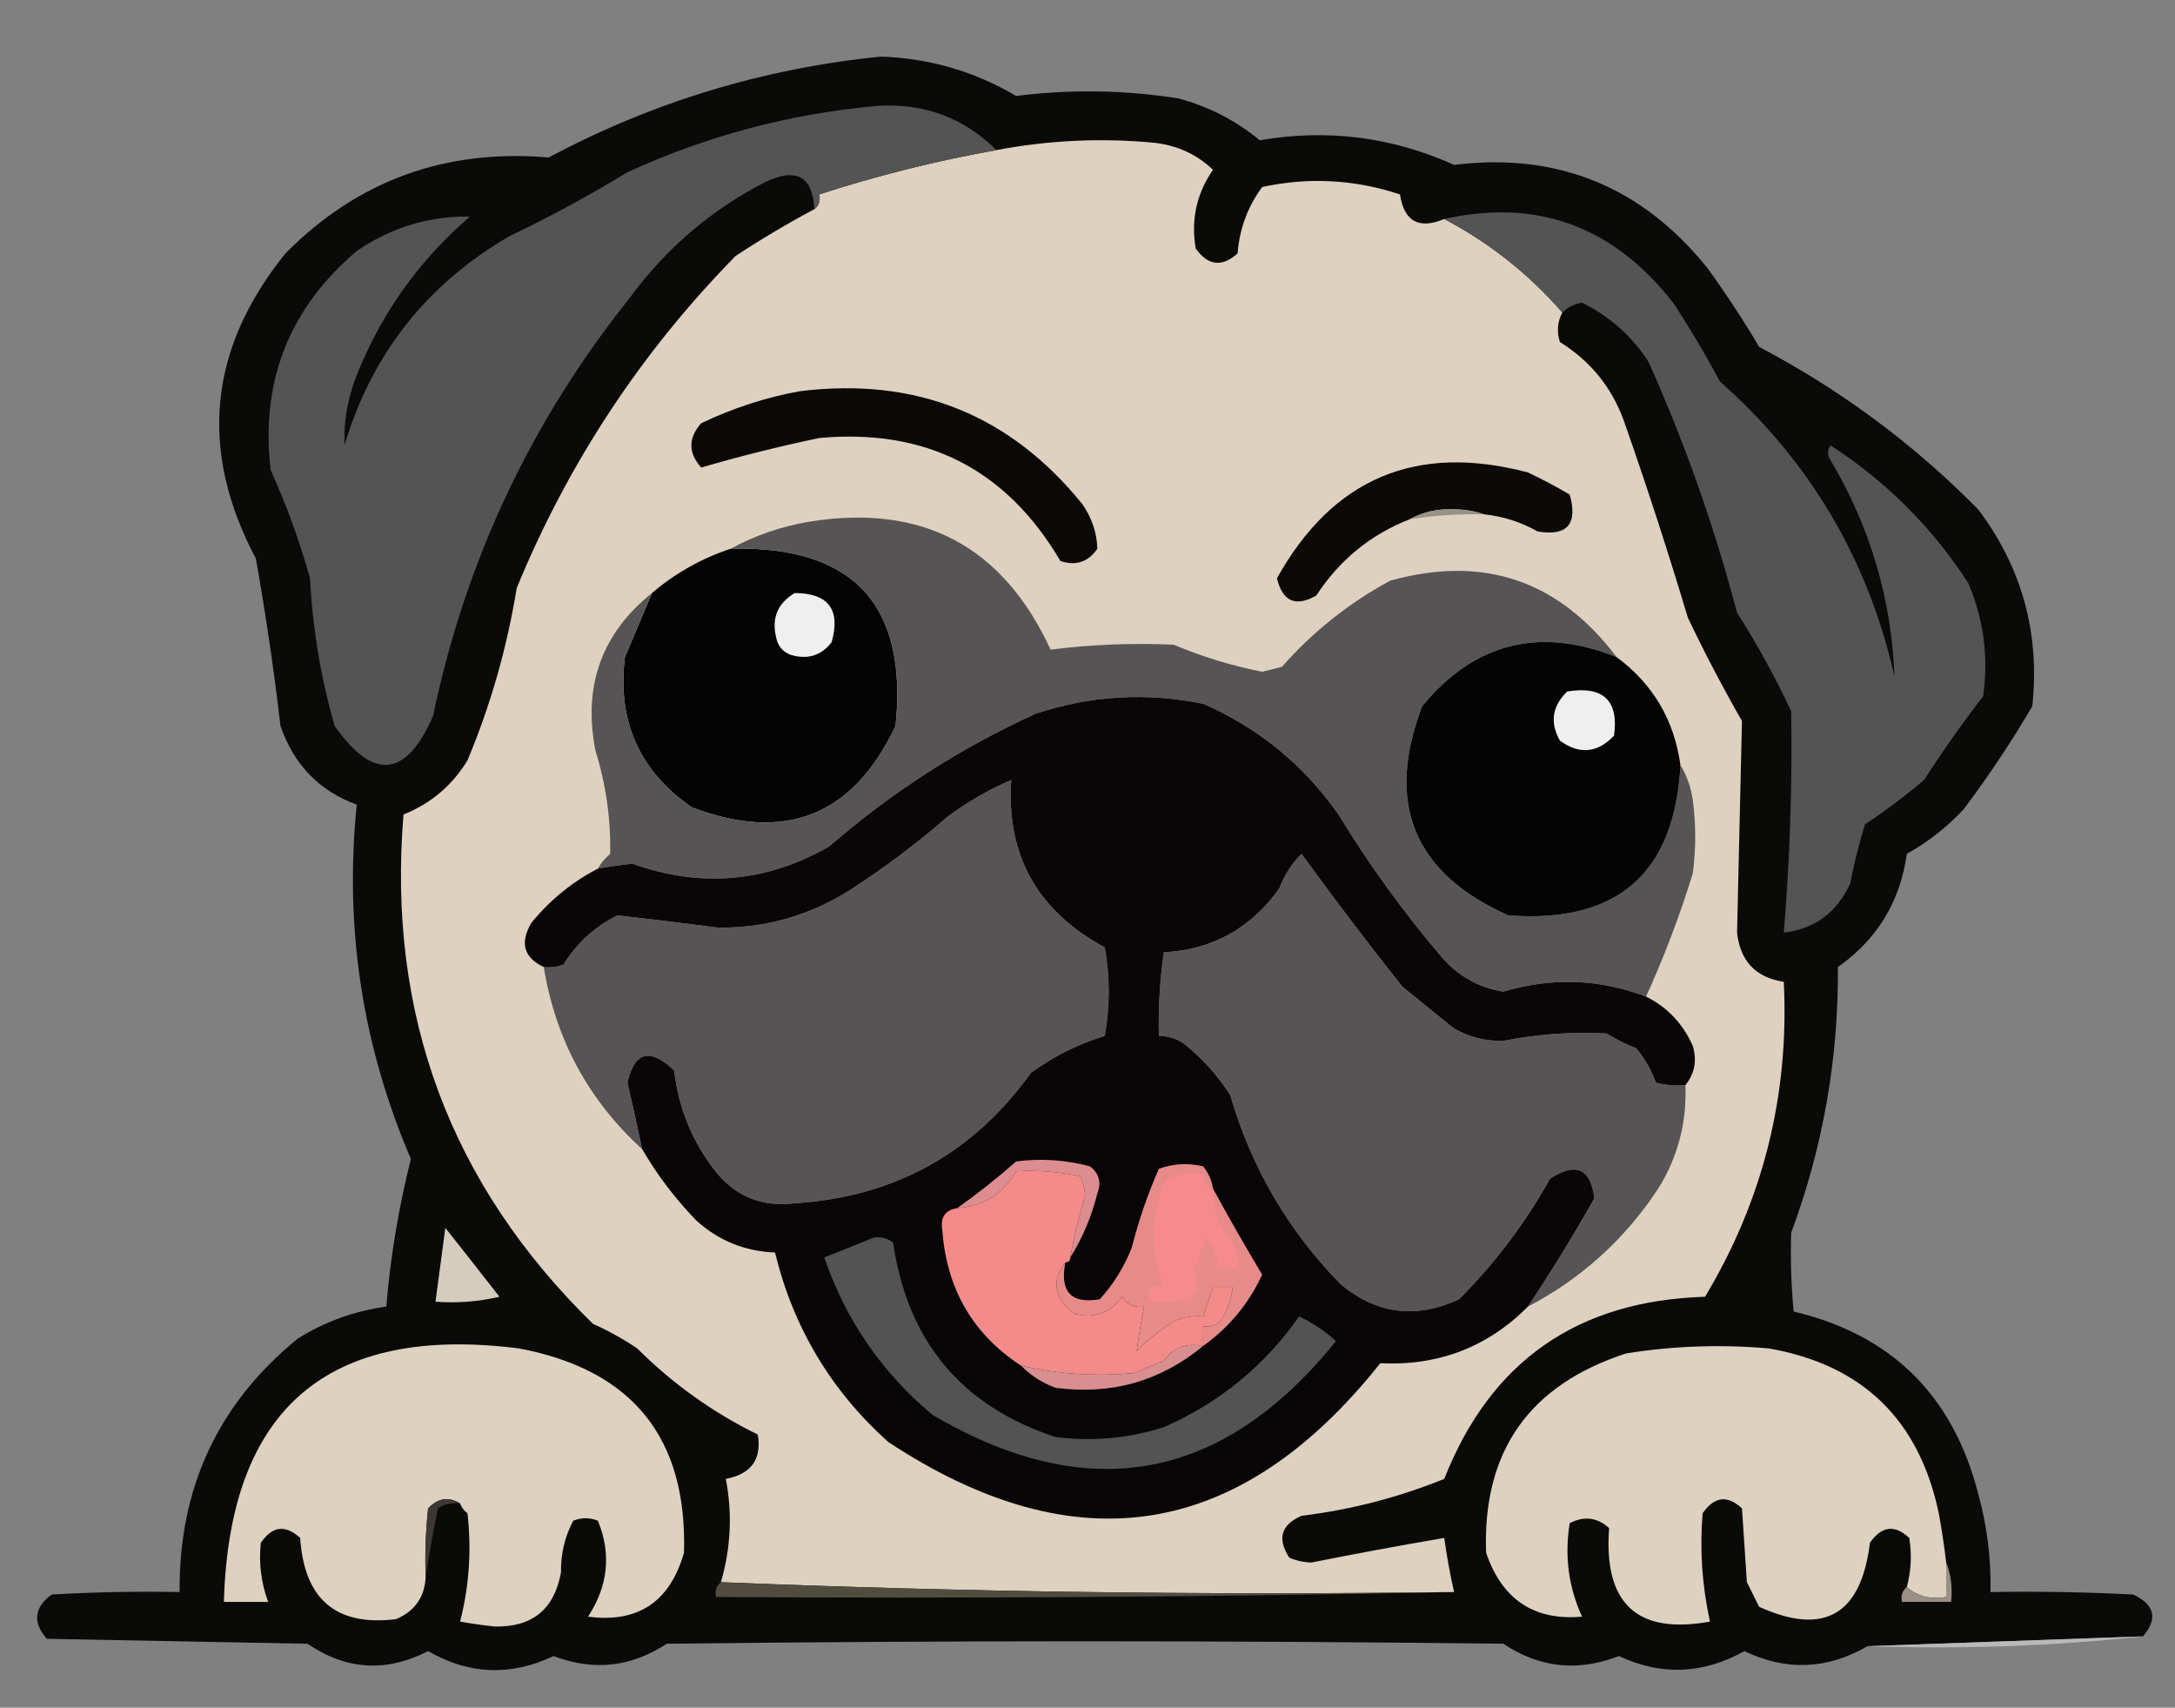 <?xml version="1.0" encoding="UTF-8"?>
<!DOCTYPE svg PUBLIC "-//W3C//DTD SVG 1.1//EN" "http://www.w3.org/Graphics/SVG/1.1/DTD/svg11.dtd">
<svg xmlns="http://www.w3.org/2000/svg" version="1.1" width="442px" height="347px" style="shape-rendering:geometricPrecision; text-rendering:geometricPrecision; image-rendering:optimizeQuality; fill-rule:evenodd; clip-rule:evenodd" xmlns:xlink="http://www.w3.org/1999/xlink">
<rect width="100%" height="100%" fill="#808080" stroke="none"/>
<g><path style="opacity:0" fill="#fdfdfd" d="M -0.5,-0.5 C 146.833,-0.5 294.167,-0.5 441.5,-0.5C 441.5,115.167 441.5,230.833 441.5,346.5C 294.167,346.5 146.833,346.5 -0.5,346.5C -0.5,230.833 -0.5,115.167 -0.5,-0.5 Z"/></g>
<g><path style="opacity:1" fill="#0a0a09" d="M 435.5,332.5 C 416.735,333.155 398.069,333.821 379.5,334.5C 371.313,339.246 362.98,339.579 354.5,335.5C 346.066,340.199 337.566,340.533 329,336.5C 320.684,339.745 312.851,338.911 305.5,334C 248.833,333.333 192.167,333.333 135.5,334C 128.256,338.765 120.589,339.598 112.5,336.5C 103.804,340.625 95.304,340.292 87,335.5C 78.495,339.865 70.328,339.365 62.5,334C 44.833,333.667 27.167,333.333 9.5,333C 6.595,329.626 6.928,326.626 10.5,324C 19.16,323.5 27.827,323.334 36.5,323.5C 36.315,302.376 44.315,285.21 60.5,272C 66.057,268.537 72.057,266.371 78.5,265.5C 79.352,255.342 81.019,245.342 83.5,235.5C 73.621,212.47 69.954,188.47 72.5,163.5C 64.881,160.712 59.714,155.379 57,147.5C 55.662,136.102 53.996,124.768 52,113.5C 40.351,91.55 42.351,70.883 58,51.5C 72.64,36.7 90.473,30.2 111.5,32C 132.651,20.727 155.151,13.894 179,11.5C 188.891,11.841 198.058,14.508 206.5,19.5C 217.518,18.107 228.518,18.274 239.5,20C 245.659,21.662 251.159,24.495 256,28.5C 269.667,26.141 282.834,27.808 295.5,33.5C 316.518,30.922 333.684,37.922 347,54.5C 350.749,59.662 354.249,64.996 357.5,70.5C 374.027,79.184 388.86,90.184 402,103.5C 410.915,115.347 414.582,128.681 413,143.5C 408.756,150.751 404.089,157.751 399,164.5C 395.62,168.103 391.787,171.103 387.5,173.5C 386.156,183.188 381.489,190.855 373.5,196.5C 373.629,215.101 370.462,233.101 364,250.5C 363.831,255.828 363.998,261.162 364.5,266.5C 384.376,271.209 396.876,283.542 402,303.5C 403.813,310.046 404.647,316.713 404.5,323.5C 414.172,323.334 423.839,323.5 433.5,324C 437.892,326.063 438.559,328.897 435.5,332.5 Z"/></g>
<g><path style="opacity:1" fill="#ded1bf" d="M 293.5,44.5 C 302.656,49.317 310.656,55.65 317.5,63.5C 316.489,65.402 316.322,67.402 317,69.5C 323.195,73.357 327.528,78.691 330,85.5C 334.643,98.738 338.976,112.071 343,125.5C 346.397,132.626 350.063,139.626 354,146.5C 353.667,160.833 353.333,175.167 353,189.5C 353.644,195.31 356.811,198.643 362.5,199.5C 363.636,222.496 358.303,243.83 346.5,263.5C 320.578,264.274 302.911,276.607 293.5,300.5C 284.191,304.276 274.525,306.776 264.5,308C 260.337,309.816 259.503,312.649 262,316.5C 263.4,317.116 264.9,317.449 266.5,317.5C 275.48,315.704 284.48,314.037 293.5,312.5C 294.008,316.197 294.674,319.864 295.5,323.5C 245.489,324.162 195.822,323.495 146.5,321.5C 148.521,314.567 148.854,307.567 147.5,300.5C 152.665,299.52 154.832,296.52 154,291.5C 144.865,287.016 136.698,281.183 129.5,274C 126.661,272.08 123.661,270.413 120.5,269C 91.487,240.637 78.653,206.137 82,165.5C 87.559,163.273 91.893,159.607 95,154.5C 99.711,143.249 103.044,131.582 105,119.5C 115.481,94.04 130.315,71.54 149.5,52C 154.764,48.542 160.097,45.375 165.5,42.5C 166.404,41.791 166.737,40.791 166.5,39.5C 178.402,35.635 190.402,32.635 202.5,30.5C 213.052,28.491 223.719,27.991 234.5,29C 239.2,29.52 243.2,31.353 246.5,34.5C 243.15,39.377 241.983,44.711 243,50.5C 245.496,54.002 248.329,54.335 251.5,51.5C 251.89,46.493 253.557,41.993 256.5,38C 265.952,35.954 275.285,36.454 284.5,39.5C 285.337,44.998 288.337,46.664 293.5,44.5 Z"/></g>
<g><path style="opacity:1" fill="#555455" d="M 202.5,30.5 C 190.402,32.635 178.402,35.635 166.5,39.5C 166.737,40.791 166.404,41.791 165.5,42.5C 165.144,35.815 161.811,33.981 155.5,37C 144.518,42.644 135.352,50.477 128,60.5C 107.928,85.599 94.595,113.932 88,145.5C 82.528,158.034 75.862,158.701 68,147.5C 65.199,137.711 63.533,127.711 63,117.5C 60.877,109.93 58.211,102.597 55,95.5C 52.909,77.52 58.742,62.687 72.5,51C 79.457,46.236 87.124,43.902 95.5,44C 84.813,53.223 76.98,64.389 72,77.5C 70.516,81.754 69.849,86.087 70,90.5C 75.54,71.953 86.707,57.786 103.5,48C 111.758,44.059 119.758,39.726 127.5,35C 143.72,27.557 160.72,23.057 178.5,21.5C 187.939,20.976 195.939,23.976 202.5,30.5 Z"/></g>
<g><path style="opacity:1" fill="#555455" d="M 317.5,63.5 C 310.656,55.65 302.656,49.317 293.5,44.5C 312.344,40.287 327.844,45.954 340,61.5C 343.422,66.677 346.589,72.011 349.5,77.5C 367.765,93.62 379.598,113.62 385,137.5C 384.395,121.75 380.062,107.083 372,93.5C 371.333,92.5 371.333,91.5 372,90.5C 383.333,97.833 392.667,107.167 400,118.5C 403.132,125.889 404.132,133.555 403,141.5C 398.754,146.991 394.754,152.658 391,158.5C 387.179,161.743 383.179,164.743 379,167.5C 377.788,171.427 376.788,175.427 376,179.5C 373.305,185.417 368.805,188.75 362.5,189.5C 363.747,174.523 364.247,159.523 364,144.5C 360.768,137.599 357.101,130.933 353,124.5C 348.383,106.982 342.383,89.982 335,73.5C 331.59,68.256 327.09,64.256 321.5,61.5C 319.927,61.752 318.594,62.418 317.5,63.5 Z"/></g>
<g><path style="opacity:1" fill="#0b0908" d="M 162.5,79.5 C 186.092,76.56 205.259,84.226 220,102.5C 221.914,105.298 222.914,108.298 223,111.5C 221.136,114.207 218.636,115.041 215.5,114C 204.53,95.348 188.197,87.014 166.5,89C 158.308,90.715 150.308,92.715 142.5,95C 139.833,92 139.833,89 142.5,86C 148.985,82.906 155.651,80.739 162.5,79.5 Z"/></g>
<g><path style="opacity:1" fill="#0c0a08" d="M 301.5,104.5 C 299.696,103.838 297.696,103.505 295.5,103.5C 292.186,103.343 289.186,104.009 286.5,105.5C 278.56,108.598 272.227,113.765 267.5,121C 263.307,123.405 260.641,122.238 259.5,117.5C 270.836,97.171 287.836,90.004 310.5,96C 313.381,97.358 316.214,98.858 319,100.5C 320.668,106.493 318.502,108.993 312.5,108C 309.072,106.06 305.406,104.894 301.5,104.5 Z"/></g>
<g><path style="opacity:1" fill="#969288" d="M 301.5,104.5 C 296.463,104.413 291.463,104.746 286.5,105.5C 289.186,104.009 292.186,103.343 295.5,103.5C 297.696,103.505 299.696,103.838 301.5,104.5 Z"/></g>
<g><path style="opacity:1" fill="#040404" d="M 148.5,111.5 C 173.356,110.854 184.522,122.854 182,147.5C 173.35,165.796 159.517,171.296 140.5,164C 129.886,156.601 125.386,146.434 127,133.5C 128.87,129.104 130.703,124.771 132.5,120.5C 137.213,116.475 142.546,113.475 148.5,111.5 Z"/></g>
<g><path style="opacity:1" fill="#565455" d="M 328.5,133.5 C 312.791,127.27 299.625,130.604 289,143.5C 281.467,163.258 287.3,177.424 306.5,186C 328.649,187.677 340.315,177.51 341.5,155.5C 342.776,157.562 343.61,159.896 344,162.5C 344.667,167.5 344.667,172.5 344,177.5C 341.334,186.141 338.167,194.474 334.5,202.5C 324.979,198.893 315.313,198.56 305.5,201.5C 300.513,200.69 296.347,198.357 293,194.5C 285.226,185.393 278.226,175.726 272,165.5C 264.916,155.412 255.749,147.912 244.5,143C 232.988,140.656 221.655,141.323 210.5,145C 195.198,151.967 181.198,160.967 168.5,172C 155.751,179.302 142.418,180.468 128.5,175.5C 126.142,175.753 123.808,176.086 121.5,176.5C 122.122,175.373 122.955,174.373 124,173.5C 124.14,166.377 123.14,159.377 121,152.5C 118.435,139.37 122.269,128.703 132.5,120.5C 130.703,124.771 128.87,129.104 127,133.5C 125.386,146.434 129.886,156.601 140.5,164C 159.517,171.296 173.35,165.796 182,147.5C 184.522,122.854 173.356,110.854 148.5,111.5C 153.444,108.796 158.777,106.962 164.5,106C 187.455,102.309 203.788,110.976 213.5,132C 221.758,130.956 230.092,130.623 238.5,131C 244.331,133.457 250.331,135.29 256.5,136.5C 257.833,136.167 259.167,135.833 260.5,135.5C 266.825,128.335 274.159,122.502 282.5,118C 301.392,112.72 316.725,117.887 328.5,133.5 Z"/></g>
<g><path style="opacity:1" fill="#efefef" d="M 161.5,120.5 C 168.369,120.538 170.869,123.871 169,130.5C 166.833,133.287 163.999,134.12 160.5,133C 159.333,132.5 158.5,131.667 158,130.5C 156.581,126.082 157.748,122.749 161.5,120.5 Z"/></g>
<g><path style="opacity:1" fill="#040404" d="M 328.5,133.5 C 335.905,138.971 340.239,146.305 341.5,155.5C 340.315,177.51 328.649,187.677 306.5,186C 287.3,177.424 281.467,163.258 289,143.5C 299.625,130.604 312.791,127.27 328.5,133.5 Z"/></g>
<g><path style="opacity:1" fill="#efefef" d="M 318.5,140.5 C 325.827,139.329 328.994,142.329 328,149.5C 324.61,153.032 320.943,153.366 317,150.5C 314.925,146.794 315.425,143.461 318.5,140.5 Z"/></g>
<g><path style="opacity:1" fill="#565455" d="M 130.5,233.5 C 119.579,223.551 112.913,211.218 110.5,196.5C 111.873,196.657 113.207,196.49 114.5,196C 117.241,191.589 120.908,188.256 125.5,186C 132.259,186.762 139.093,187.595 146,188.5C 155.573,188.565 164.407,186.065 172.5,181C 179.524,176.487 186.191,171.487 192.5,166C 196.539,162.981 200.872,160.481 205.5,158.5C 204.471,173.761 210.804,185.095 224.5,192.5C 225.578,198.492 225.578,204.492 224.5,210.5C 219.121,212.133 214.121,214.633 209.5,218C 197.74,234.383 181.74,243.216 161.5,244.5C 154.655,245.327 149.155,242.994 145,237.5C 140.519,231.593 137.852,224.926 137,217.5C 132.099,212.847 128.933,213.68 127.5,220C 128.566,224.496 129.566,228.996 130.5,233.5 Z"/></g>
<g><path style="opacity:1" fill="#565455" d="M 342.5,220.5 C 342.819,228.047 340.985,235.047 337,241.5C 330.192,251.811 321.359,259.811 310.5,265.5C 315.229,258.39 319.729,251.056 324,243.5C 323.269,237.406 320.269,236.073 315,239.5C 309.955,248.541 303.788,256.708 296.5,264C 287.832,268.057 279.832,267.057 272.5,261C 261.801,250.112 254.301,237.279 250,222.5C 247.399,218.445 244.232,214.945 240.5,212C 238.975,210.991 237.308,210.491 235.5,210.5C 235.375,204.797 235.708,199.13 236.5,193.5C 246.345,192.991 254.178,188.657 260,180.5C 261.015,177.79 262.515,175.457 264.5,173.5C 271.11,182.618 277.944,191.618 285,200.5C 288.5,203.333 292,206.167 295.5,209C 298.6,210.755 301.933,211.589 305.5,211.5C 312.454,210.117 319.454,209.617 326.5,210C 328.377,211.185 330.377,212.185 332.5,213C 334.266,215.096 335.599,217.429 336.5,220C 338.473,220.495 340.473,220.662 342.5,220.5 Z"/></g>
<g><path style="opacity:1" fill="#080606" d="M 334.5,202.5 C 338.811,204.647 341.978,207.98 344,212.5C 344.891,215.498 344.391,218.164 342.5,220.5C 340.473,220.662 338.473,220.495 336.5,220C 335.599,217.429 334.266,215.096 332.5,213C 330.377,212.185 328.377,211.185 326.5,210C 319.454,209.617 312.454,210.117 305.5,211.5C 301.933,211.589 298.6,210.755 295.5,209C 292,206.167 288.5,203.333 285,200.5C 277.944,191.618 271.11,182.618 264.5,173.5C 262.515,175.457 261.015,177.79 260,180.5C 254.178,188.657 246.345,192.991 236.5,193.5C 235.708,199.13 235.375,204.797 235.5,210.5C 237.308,210.491 238.975,210.991 240.5,212C 244.232,214.945 247.399,218.445 250,222.5C 254.301,237.279 261.801,250.112 272.5,261C 279.832,267.057 287.832,268.057 296.5,264C 303.788,256.708 309.955,248.541 315,239.5C 320.269,236.073 323.269,237.406 324,243.5C 319.729,251.056 315.229,258.39 310.5,265.5C 302.286,273.742 292.286,277.575 280.5,277C 252.006,312.833 218.673,318.167 180.5,293C 168.851,282.535 161.185,269.701 157.5,254.5C 151.37,254.267 146.036,252.101 141.5,248C 137.202,243.55 133.535,238.717 130.5,233.5C 129.566,228.996 128.566,224.496 127.5,220C 128.933,213.68 132.099,212.847 137,217.5C 137.852,224.926 140.519,231.593 145,237.5C 149.155,242.994 154.655,245.327 161.5,244.5C 181.74,243.216 197.74,234.383 209.5,218C 214.121,214.633 219.121,212.133 224.5,210.5C 225.578,204.492 225.578,198.492 224.5,192.5C 210.804,185.095 204.471,173.761 205.5,158.5C 200.872,160.481 196.539,162.981 192.5,166C 186.191,171.487 179.524,176.487 172.5,181C 164.407,186.065 155.573,188.565 146,188.5C 139.093,187.595 132.259,186.762 125.5,186C 120.908,188.256 117.241,191.589 114.5,196C 113.207,196.49 111.873,196.657 110.5,196.5C 106.429,194.565 105.596,191.565 108,187.5C 111.794,182.863 116.294,179.197 121.5,176.5C 123.808,176.086 126.142,175.753 128.5,175.5C 142.418,180.468 155.751,179.302 168.5,172C 181.198,160.967 195.198,151.967 210.5,145C 221.655,141.323 232.988,140.656 244.5,143C 255.749,147.912 264.916,155.412 272,165.5C 278.226,175.726 285.226,185.393 293,194.5C 296.347,198.357 300.513,200.69 305.5,201.5C 315.313,198.56 324.979,198.893 334.5,202.5 Z"/></g>
<g><path style="opacity:1" fill="#dd8d8f" d="M 217.5,255.5 C 218.266,251.268 219.266,247.102 220.5,243C 220.441,241.564 220.108,240.231 219.5,239C 215.181,238.095 210.848,237.762 206.5,238C 203.809,242.617 199.809,245.117 194.5,245.5C 198.613,242.594 202.613,239.427 206.5,236C 211.558,235.339 216.558,235.672 221.5,237C 223.363,238.418 223.863,240.251 223,242.5C 221.824,247.22 219.99,251.554 217.5,255.5 Z"/></g>
<g><path style="opacity:1" fill="#f38b8a" d="M 217.5,255.5 C 217.5,256.167 217.167,256.5 216.5,256.5C 213.562,260.392 214.229,263.892 218.5,267C 222.421,267.959 225.588,266.792 228,263.5C 229.049,265.107 230.549,265.773 232.5,265.5C 231.899,268.549 231.399,271.549 231,274.5C 233.268,272.238 235.768,270.238 238.5,268.5C 240.409,267.652 242.409,267.318 244.5,267.5C 245.167,265.5 245.833,263.5 246.5,261.5C 247.833,261.5 249.167,261.5 250.5,261.5C 250.246,264.014 249.413,266.348 248,268.5C 246.989,269.337 245.822,269.67 244.5,269.5C 244.5,270.833 244.5,272.167 244.5,273.5C 241.092,272.828 238.425,273.828 236.5,276.5C 234.5,277.333 232.5,278.167 230.5,279C 222.746,279.732 215.08,279.232 207.5,277.5C 197.708,271.103 192.375,261.936 191.5,250C 191.05,247.374 192.05,245.874 194.5,245.5C 199.809,245.117 203.809,242.617 206.5,238C 210.848,237.762 215.181,238.095 219.5,239C 220.108,240.231 220.441,241.564 220.5,243C 219.266,247.102 218.266,251.268 217.5,255.5 Z"/></g>
<g><path style="opacity:1" fill="#d4ccbc" d="M 90.5,249.5 C 94.147,254.097 97.814,258.764 101.5,263.5C 97.217,264.492 92.884,264.826 88.5,264.5C 89.167,259.5 89.833,254.5 90.5,249.5 Z"/></g>
<g><path style="opacity:1" fill="#e68b8a" d="M 246.5,241.5 C 249.687,247.368 253.02,253.201 256.5,259C 253.781,264.886 249.781,269.72 244.5,273.5C 244.5,272.167 244.5,270.833 244.5,269.5C 245.822,269.67 246.989,269.337 248,268.5C 249.413,266.348 250.246,264.014 250.5,261.5C 249.167,261.5 247.833,261.5 246.5,261.5C 245.833,263.5 245.167,265.5 244.5,267.5C 242.409,267.318 240.409,267.652 238.5,268.5C 235.768,270.238 233.268,272.238 231,274.5C 231.399,271.549 231.899,268.549 232.5,265.5C 230.549,265.773 229.049,265.107 228,263.5C 225.588,266.792 222.421,267.959 218.5,267C 214.229,263.892 213.562,260.392 216.5,256.5C 215.333,262.496 217.666,264.996 223.5,264C 226.293,260.919 228.46,257.419 230,253.5C 231.4,247.974 233.233,242.64 235.5,237.5C 238.438,236.425 241.438,236.259 244.5,237C 245.582,238.33 246.249,239.83 246.5,241.5 Z"/></g>
<g><path style="opacity:1" fill="#f68a8c" d="M 246.5,241.5 C 246.35,245.848 247.684,249.514 250.5,252.5C 251.309,254.071 251.643,255.738 251.5,257.5C 250.167,257.5 248.833,257.5 247.5,257.5C 247.392,255.217 246.559,253.217 245,251.5C 244.17,253.828 243.337,256.162 242.5,258.5C 243.755,260.786 243.422,262.619 241.5,264C 238.854,264.497 236.187,264.664 233.5,264.5C 233.5,263.5 233.5,262.5 233.5,261.5C 234.5,261.5 235.5,261.5 236.5,261.5C 233.669,254.125 233.836,246.791 237,239.5C 239.381,238.565 241.881,238.232 244.5,238.5C 244.285,240.179 244.952,241.179 246.5,241.5 Z"/></g>
<g><path style="opacity:1" fill="#ddd1bf" d="M 395.5,317.5 C 395.5,319.833 395.5,322.167 395.5,324.5C 392.302,325.036 389.635,324.369 387.5,322.5C 388.376,319.201 388.543,315.868 388,312.5C 385.034,309.735 382.367,310.068 380,313.5C 378.21,328.138 370.71,332.471 357.5,326.5C 356.667,324.833 355.833,323.167 355,321.5C 354.667,316.5 354.333,311.5 354,306.5C 351.034,303.735 348.367,304.068 346,307.5C 345.395,314.907 345.895,322.241 347.5,329.5C 332.683,332.192 325.849,325.859 327,310.5C 324.582,308.32 321.916,307.987 319,309.5C 317.911,316.111 318.744,322.444 321.5,328.5C 311.747,329.356 305.247,325.023 302,315.5C 301.265,294.888 310.765,281.388 330.5,275C 340.115,273.474 349.781,273.141 359.5,274C 378.511,277.343 390.011,288.51 394,307.5C 394.61,310.827 395.11,314.161 395.5,317.5 Z"/></g>
<g><path style="opacity:1" fill="#ddd1bf" d="M 93.5,305.5 C 91.183,304.058 89.016,304.392 87,306.5C 86.501,311.155 86.334,315.821 86.5,320.5C 86.276,324.562 84.276,327.395 80.5,329C 68.33,330.512 61.83,325.012 61,312.5C 57.988,309.75 55.321,310.083 53,313.5C 52.563,317.623 53.063,321.623 54.5,325.5C 51.5,325.5 48.5,325.5 45.5,325.5C 46.6,286.23 66.6,269.063 105.5,274C 128.518,278.345 139.685,292.178 139,315.5C 136.15,325.498 129.65,329.831 119.5,328.5C 123.599,322.229 124.266,315.729 121.5,309C 119.833,308.333 118.167,308.333 116.5,309C 114.795,312.168 113.962,315.668 114,319.5C 112.649,327.017 108.149,330.684 100.5,330.5C 98.142,330.247 95.808,329.914 93.5,329.5C 95.348,322.276 95.848,314.942 95,307.5C 94.283,306.956 93.783,306.289 93.5,305.5 Z"/></g>
<g><path style="opacity:1" fill="#535353" d="M 177.5,251.5 C 178.978,251.238 180.311,251.571 181.5,252.5C 184.42,272.551 195.42,285.718 214.5,292C 221.987,292.942 229.32,292.275 236.5,290C 247.772,285.06 256.939,277.56 264,267.5C 266.741,268.789 269.241,270.455 271.5,272.5C 248.48,301.089 221.146,306.089 189.5,287.5C 179.193,278.889 171.86,268.222 167.5,255.5C 170.928,254.156 174.261,252.822 177.5,251.5 Z"/></g>
<g><path style="opacity:1" fill="#d98f90" d="M 244.5,273.5 C 235.816,280.669 225.816,283.502 214.5,282C 211.761,280.974 209.428,279.474 207.5,277.5C 215.08,279.232 222.746,279.732 230.5,279C 232.5,278.167 234.5,277.333 236.5,276.5C 238.425,273.828 241.092,272.828 244.5,273.5 Z"/></g>
<g><path style="opacity:1" fill="#3e3834" d="M 93.5,305.5 C 91.856,305.286 90.356,305.62 89,306.5C 88.017,311.272 87.183,315.938 86.5,320.5C 86.334,315.821 86.501,311.155 87,306.5C 89.016,304.392 91.183,304.058 93.5,305.5 Z"/></g>
<g><path style="opacity:1" fill="#504d3f" d="M 146.5,321.5 C 195.822,323.495 245.489,324.162 295.5,323.5C 245.669,324.499 195.669,324.832 145.5,324.5C 145.263,323.209 145.596,322.209 146.5,321.5 Z"/></g>
<g><path style="opacity:1" fill="#999085" d="M 395.5,317.5 C 396.473,319.948 396.806,322.615 396.5,325.5C 393.167,325.5 389.833,325.5 386.5,325.5C 386.263,324.209 386.596,323.209 387.5,322.5C 389.635,324.369 392.302,325.036 395.5,324.5C 395.5,322.167 395.5,319.833 395.5,317.5 Z"/></g>
<g><path style="opacity:1" fill="#b9b9b9" d="M 435.5,332.5 C 417.197,334.487 398.53,335.154 379.5,334.5C 398.069,333.821 416.735,333.155 435.5,332.5 Z"/></g>
</svg>
